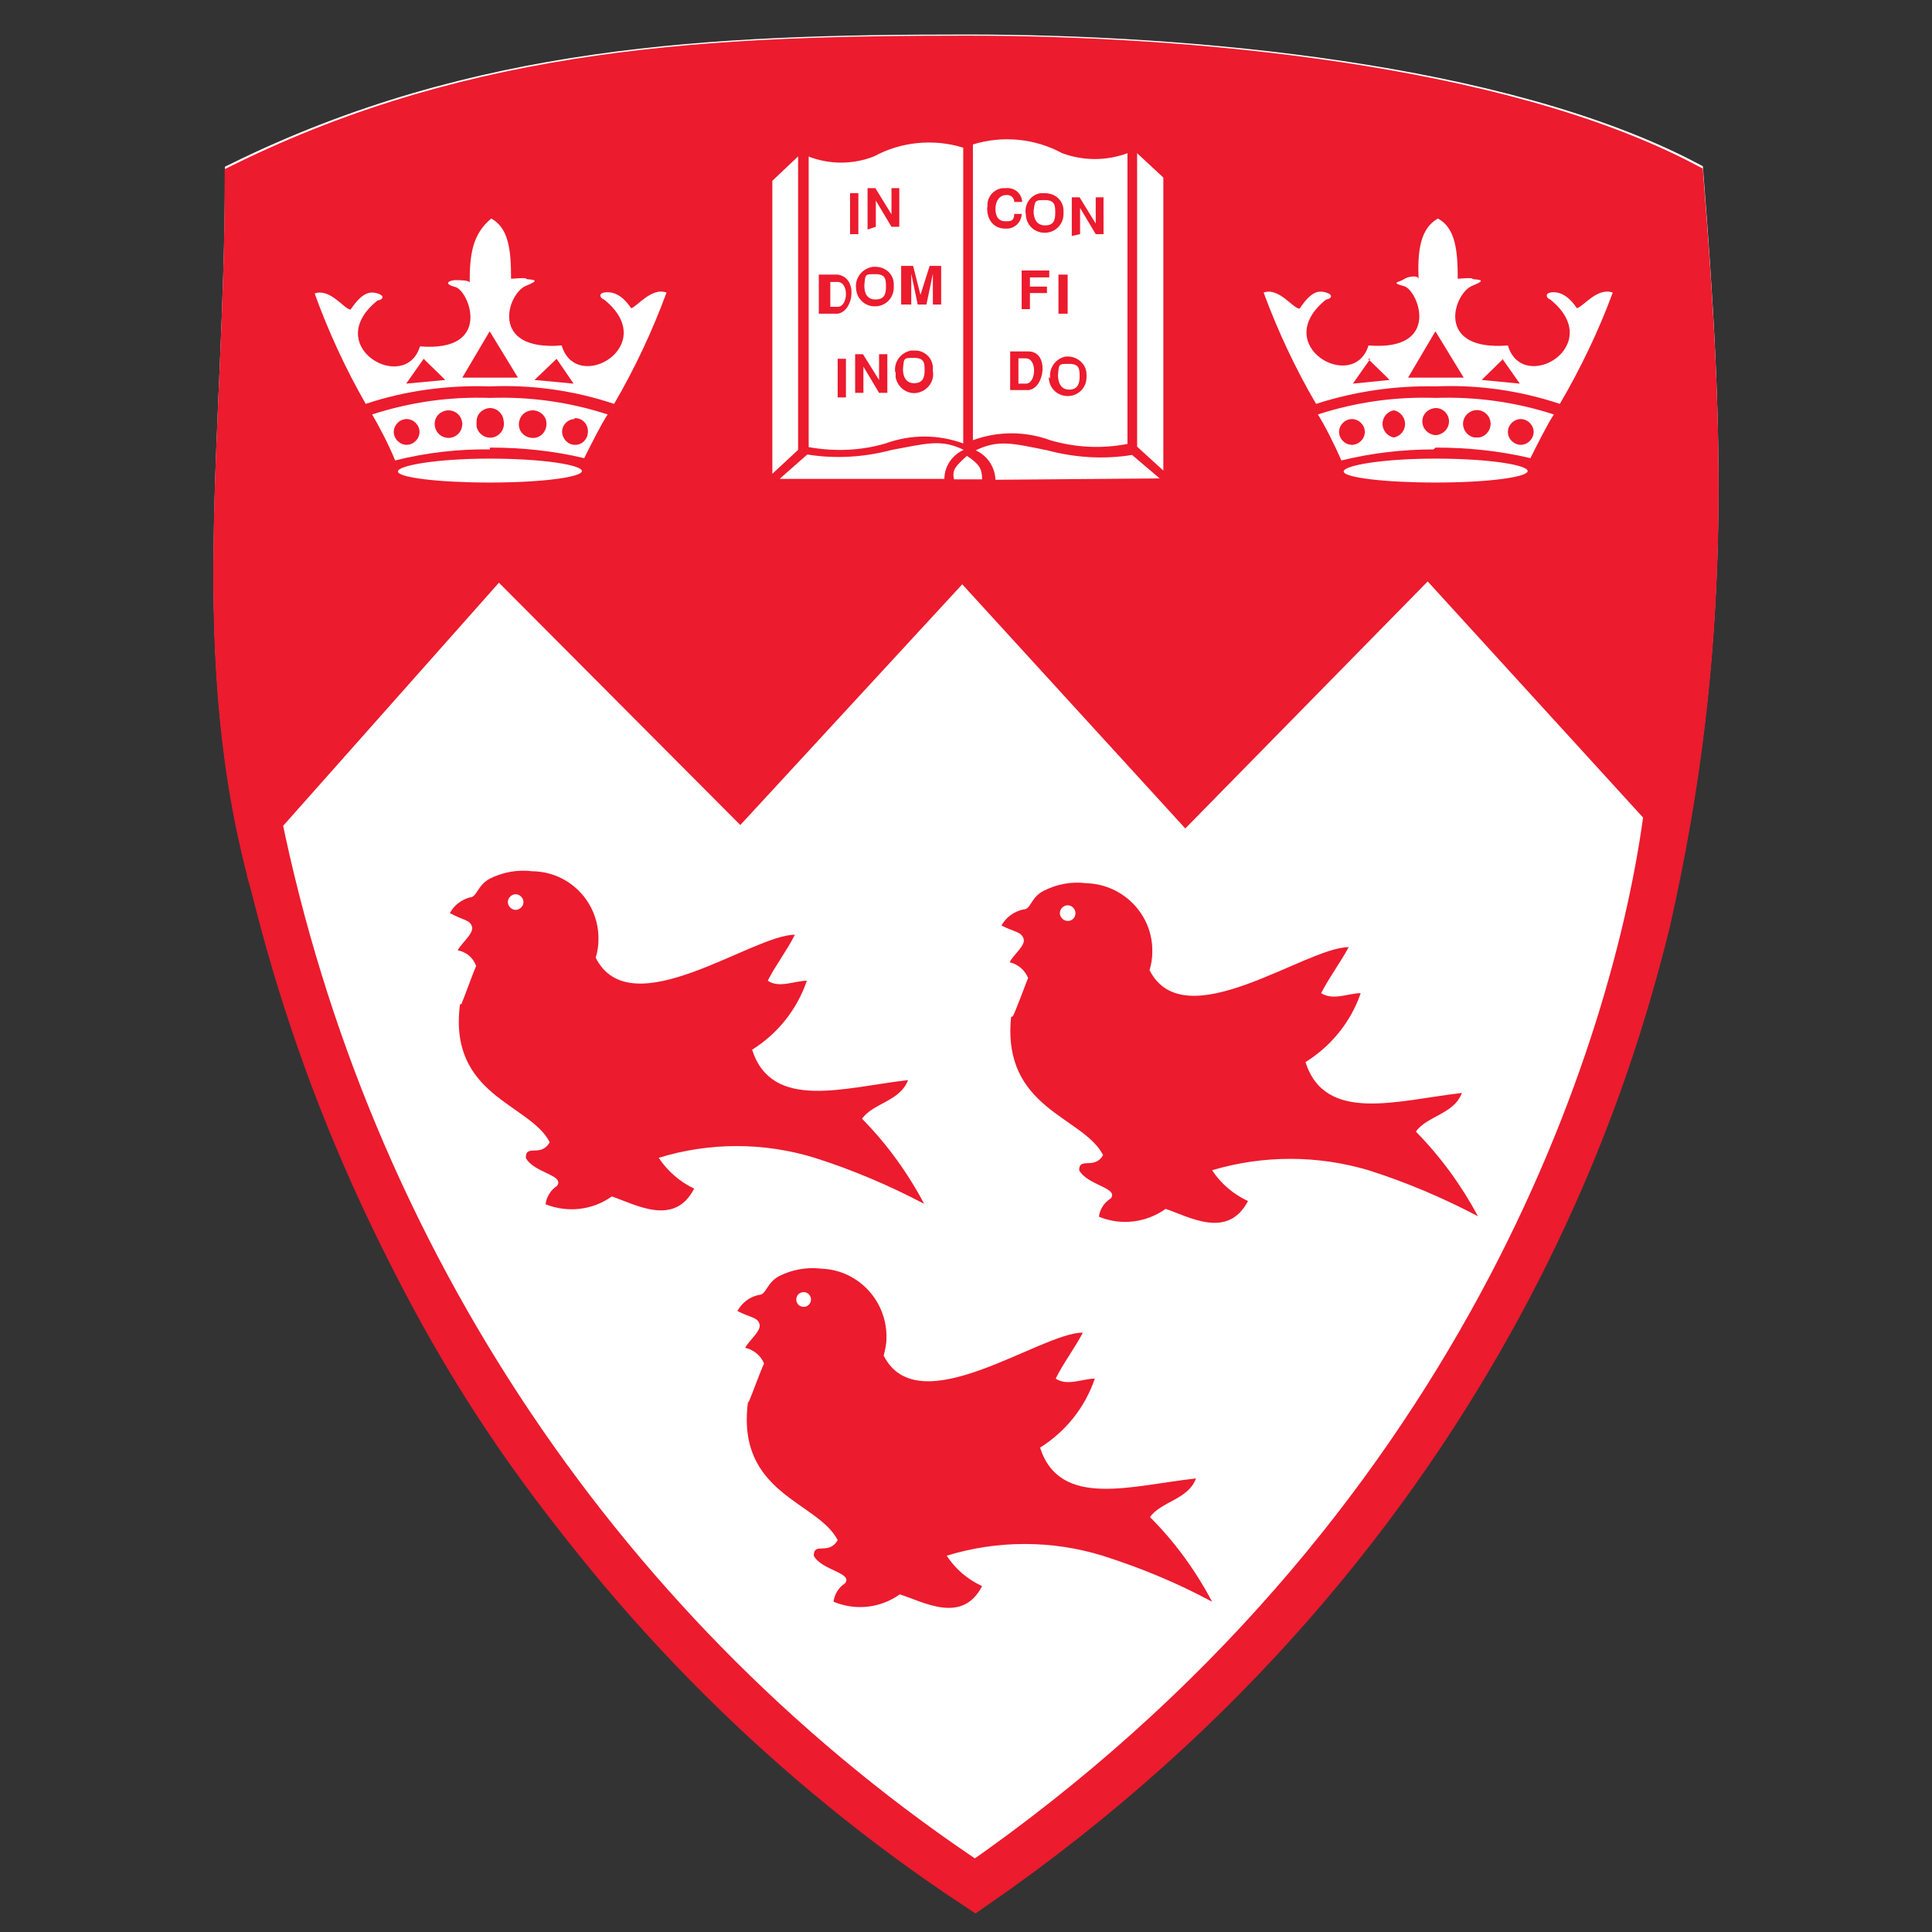 <?xml version="1.0" encoding="UTF-8"?>
<svg id="Layer_1" xmlns="http://www.w3.org/2000/svg" version="1.1" viewBox="0 0 42 42">
  <rect x="0" y="0" width="42" height="42" fill="#333333" stroke="none"/>
  <!-- Generator: Adobe Illustrator 29.5.1, SVG Export Plug-In . SVG Version: 2.1.0 Build 141)  -->
  <defs>
    <style>
      .st0 {
        stroke-miterlimit: 10;
        stroke-width: .99px;
      }

      .st0, .st1 {
        fill: #fff;
      }

      .st0, .st1, .st2, .st3 {
        fill-rule: evenodd;
      }

      .st0, .st2 {
        stroke: #ec1b2e;
      }

      .st2 {
        stroke-width: .75px;
      }

      .st2, .st3 {
        fill: #ec1b2e;
      }

      .st4 {
        fill: none;
        stroke: #fff;
        stroke-width: .5px;
      }
    </style>
  </defs>
  <path class="st4" d="M5.74,19.38c-1.45-5.12-.6-9.87-.6-15.6C10.33,1.23,15.46,1,21.03,1c4.81,0,11.64.61,15.75,2.77.42,5.41.67,10.17-.74,16.32-2.11,8.6-7.41,16.07-14.83,20.9-10.14-6.59-13.47-14.56-15.47-21.61Z"/>
  <path class="st2" d="M5.86,19.4c-1.45-5.09-.6-9.8-.6-15.49C10.41,1.38,15.51,1.15,21.03,1.15c4.78,0,11.55.61,15.63,2.75.42,5.37.66,10.09-.73,16.19-2.1,8.53-7.36,15.95-14.72,20.75-10.07-6.54-13.37-14.45-15.35-21.44Z"/>
  <path class="st0" d="M10.83,11.94l-5.21,5.87c1.94,9.53,7.55,17.88,15.58,23.19,10.99-7.61,14.38-18.19,15.04-23.39l-5.19-5.69-5.27,5.37-4.86-5.32-4.84,5.25-5.26-5.28Z"/>
  <path class="st1" d="M10.65,8.4c.92-.04,1.83.09,2.7.38.45-.77.83-1.58,1.14-2.42-.33-.12-.64.31-.77.34-.24-.36-.47-.36-.59-.34s-.09.12,0,.15c1.25,1-.6,2.08-.92,1-1.59.13-1.18-1.14-.77-1.3.41-.16,0-.12,0-.15s-.3,0-.33,0c0-.62-.05-1.1-.43-1.31-.41.34-.47.78-.47,1.4,0-.06-.21-.06-.31-.06s-.3.07,0,.15.82,1.42-.77,1.29c-.32,1.05-2.17,0-.92-1,.08,0,.19-.09,0-.15s-.35,0-.59.35c-.13,0-.44-.47-.78-.35.3.83.67,1.63,1.11,2.4.87-.29,1.78-.41,2.7-.38ZM10.65,9.73c.69,0,1.38.07,2.05.23.14-.28.38-.76.51-.95-.83-.27-1.69-.39-2.56-.36-.87-.03-1.73.09-2.56.36.12.2.37.67.5,1,.67-.17,1.37-.25,2.06-.24v-.04ZM12.1,7.8l.37.54-.85-.08s.48-.46.48-.46ZM11.59,8.92c-.17,0-.3.12-.31.29s.12.3.29.31.3-.12.31-.29c0,0,0-.01,0-.02,0-.16-.13-.28-.29-.29ZM12.49,9.11c-.15,0-.28.14-.27.29s.14.28.29.27c.15,0,.27-.13.27-.28.01-.15-.1-.29-.26-.3-.01,0-.02,0-.03,0v.02ZM10.65,10.49c-1.13,0-2-.11-2-.24s.84-.28,2-.28,2,.14,2,.27-.84.25-2,.25ZM10.65,8.87c.16,0,.29.13.3.29.03.16-.08.32-.24.35-.16.03-.32-.08-.35-.24,0-.04,0-.07,0-.11,0-.16.13-.28.29-.29ZM9.74,8.92c.17,0,.3.12.31.29,0,.17-.12.3-.29.31-.17,0-.3-.12-.31-.29,0,0,0-.01,0-.02,0-.16.13-.28.29-.29ZM8.84,9.11c.15,0,.28.13.28.28s-.13.28-.28.28-.28-.13-.28-.28.13-.28.28-.28ZM10.65,7.21l.61,1h-1.21l.59-1h0ZM9.21,7.8l-.38.54.85-.08-.47-.46Z"/>
  <path class="st1" d="M31.21,8.4c.92-.04,1.83.09,2.7.38.45-.77.84-1.58,1.15-2.42-.34-.12-.64.31-.78.34-.24-.36-.47-.36-.58-.34s-.09.12,0,.15c1.24,1-.6,2.08-.92,1-1.6.13-1.18-1.14-.77-1.3s0-.12,0-.15-.3,0-.32,0c0-.62-.05-1.1-.43-1.31-.38.21-.45.7-.42,1.32,0-.09-.22-.07-.32,0s-.31.07,0,.15.83,1.42-.77,1.29c-.32,1.05-2.17,0-.92-1,.08,0,.19-.09,0-.15s-.34,0-.58.35c-.14,0-.45-.47-.78-.35.31.84.69,1.65,1.14,2.42.84-.27,1.72-.4,2.6-.38ZM31.21,9.73c.69,0,1.39.07,2.06.23.14-.28.38-.76.51-.95-.83-.27-1.7-.39-2.57-.36-.87-.03-1.73.09-2.56.36.13.2.37.67.51,1,.65-.16,1.33-.24,2-.24l.05-.04ZM32.66,7.8l.38.54-.83-.08.47-.46h-.02ZM32.16,8.92c-.16-.03-.32.08-.35.24-.03.16.08.32.24.35.04,0,.07,0,.11,0,.16-.03.27-.19.24-.35-.02-.12-.12-.22-.24-.24ZM33.06,9.11c-.15,0-.28.13-.28.28s.13.28.28.28.28-.13.28-.28-.13-.28-.28-.28ZM31.21,10.49c-1.12,0-2-.11-2-.24s.83-.28,2-.28,2,.14,2,.27-.84.25-2,.25ZM31.21,8.87c.16,0,.29.13.29.29h0c0,.16-.13.29-.29.3-.16-.01-.29-.14-.29-.3,0-.16.13-.28.29-.29ZM30.3,8.92c.16.03.27.19.24.35-.02.12-.12.22-.24.24-.16-.03-.27-.19-.24-.35.02-.12.12-.22.24-.24ZM29.39,9.11c.15,0,.28.13.28.28s-.13.28-.28.28c-.15,0-.28-.13-.28-.28s.13-.28.28-.28h0ZM31.21,7.21l.61,1h-1.21l.59-1h.01ZM29.79,7.8l-.38.54.8-.08-.47-.46h.05Z"/>
  <path class="st3" d="M10.03,21.83c.07-.17.25-.67.32-.83-.06-.18-.22-.31-.4-.34.08-.16.36-.37.31-.52s-.19-.13-.48-.29c.09-.17.25-.29.43-.34.16,0,.16-.26.44-.41.28-.14.6-.2.92-.16.81.01,1.45.67,1.44,1.48,0,.14-.02.27-.06.4.76,1.51,3.4-.5,4.33-.5-.17.34-.43.68-.59,1,.25.17.59,0,.85,0-.21.62-.63,1.15-1.19,1.5.43,1.34,2,.82,3.39.66-.17.46-.76.5-1,.84.54.55.99,1.17,1.35,1.85-.76-.4-1.56-.74-2.38-1-1.1-.34-2.29-.34-3.39,0,.19.29.46.52.77.67-.43.84-1.28.34-1.79.17-.42.3-.96.36-1.44.17.02-.16.11-.31.25-.4.17-.24-.51-.28-.68-.61,0-.31.33,0,.52-.34-.43-.84-2.21-1-1.95-3h.03ZM11.21,19.44c.09,0,.17.08.17.17h0c0,.09-.08.17-.17.17s-.17-.08-.17-.17.08-.17.17-.17h0Z"/>
  <path class="st3" d="M22.02,22.09c.08-.16.26-.66.33-.83-.07-.17-.22-.3-.4-.34.07-.16.36-.37.3-.52s-.18-.13-.48-.28c.1-.18.28-.31.48-.35.16,0,.16-.26.43-.4.29-.15.61-.21.93-.17.81.02,1.46.69,1.44,1.5,0,.13-.02.26-.06.39.76,1.5,3.39-.5,4.33-.5-.18.33-.43.67-.6,1,.26.17.6,0,.86,0-.21.62-.64,1.15-1.2,1.5.43,1.34,2,.83,3.4.67-.17.46-.76.5-1,.84.54.55.99,1.17,1.35,1.84-.76-.4-1.56-.74-2.38-1-1.11-.33-2.29-.33-3.4,0,.19.29.46.52.78.67-.44.84-1.28.34-1.79.17-.42.3-.97.37-1.45.17.02-.17.12-.31.26-.4.17-.23-.51-.28-.69-.61,0-.3.33,0,.52-.33-.43-.84-2.2-1-2-3l.04-.02ZM23.21,19.68c.09,0,.17.08.17.17h0c0,.09-.06.16-.15.17,0,0-.01,0-.02,0-.09,0-.17-.08-.17-.17h0c0-.09.08-.17.17-.17Z"/>
  <path class="st3" d="M16.28,30.47c.07-.16.25-.66.33-.83-.07-.17-.23-.3-.41-.34.08-.16.36-.37.31-.52s-.19-.13-.48-.28c.1-.18.27-.31.47-.35.16,0,.16-.26.44-.41.28-.14.6-.2.92-.16.81.03,1.44.72,1.41,1.53,0,.12-.03.24-.06.36.76,1.5,3.4-.5,4.33-.5-.17.33-.43.67-.59,1,.25.17.59,0,.85,0-.21.62-.63,1.15-1.19,1.5.43,1.34,2,.82,3.39.67-.17.46-.76.5-1,.84.54.54.99,1.16,1.35,1.84-.76-.41-1.56-.74-2.38-1-1.1-.34-2.29-.34-3.39,0,.19.29.46.52.77.66-.43.84-1.28.34-1.79.18-.42.3-.96.36-1.44.16.02-.16.11-.31.25-.4.18-.23-.51-.28-.68-.6,0-.31.33,0,.52-.34-.43-.84-2.21-1-1.95-3h.02ZM17.47,28.09c.09,0,.16.07.16.16,0,.09-.07.16-.16.16-.09,0-.16-.07-.16-.16,0-.09.07-.16.16-.16Z"/>
  <path class="st1" d="M21.02,9.91c-.24.22-.33.3-.28.51h.61c0-.23-.06-.33-.33-.51ZM24.51,3.33c-.46.17-.96.17-1.42,0-.59-.32-1.29-.39-1.94-.19v6.43c.54-.2,1.14-.2,1.68,0,.55.16,1.12.19,1.68.08V3.33ZM24.72,3.33l.57.53v6.37l-.57-.52V3.33ZM25.21,10.4l-.6-.51c-.61.1-1.24.06-1.84-.1-.75-.15-1.06-.24-1.56,0,.25.11.42.36.43.64l3.57-.03ZM16.96,10.4l.59-.52c.61.1,1.24.06,1.84-.1.76-.14,1.07-.24,1.56,0-.25.11-.42.36-.42.63h-3.57ZM17.35,3.4l-.56.53v6.37l.56-.52V3.38v.02ZM17.57,3.4c.46.18.97.18,1.43,0,.59-.32,1.29-.39,1.94-.19v6.43c-.55-.2-1.14-.2-1.69,0-.54.16-1.11.18-1.67.08V3.33v.07Z"/>
  <path class="st3" d="M21.47,4.51c-.03-.2.11-.39.32-.42.02,0,.05,0,.07,0,.18-.02.34.1.36.28,0,0,0,.02,0,.02h-.17c0-.09-.08-.16-.17-.15,0,0,0,0-.01,0-.13,0-.23.12-.23.3s.08.27.21.27.19,0,.2-.16h.16c0,.18-.16.33-.34.32,0,0-.01,0-.02,0-.22,0-.4-.16-.39-.47h.01ZM22.3,4.66c-.04-.22.11-.43.32-.46.03,0,.06,0,.1,0,.22,0,.4.16.4.38,0,.03,0,.05,0,.07,0,.23-.18.41-.41.41-.23,0-.41-.18-.41-.41v.02ZM22.47,4.59c0,.16.06.31.25.31s.22-.12.22-.27,0-.28-.22-.28-.22,0-.25.24ZM23.3,5.13v-.84h.17l.35.57v-.57h.17v.8h-.17l-.34-.57v.57l-.18.04ZM22.21,6.72v-.84h.6v.15h-.42v.2h.37v.14h-.37v.35h-.18ZM23.01,6.82v-.85h.2v.85h-.2ZM22.37,8.48h-.41v-.84h.4c.45,0,.36.8,0,.84h.01ZM22.13,8.34h.17c.23,0,.25-.55,0-.55h-.16v.55h-.01ZM22.83,8.22c-.03-.22.12-.43.34-.47.01,0,.02,0,.04,0,.22,0,.41.17.41.39,0,.02,0,.04,0,.06,0,.23-.18.41-.41.41-.23,0-.41-.18-.41-.41l.03.02ZM23,8.16c0,.15.06.31.24.31s.23-.12.23-.28,0-.28-.23-.28-.22,0-.24.25ZM18.48,5.09v-.89h.18v.89h-.18ZM18.86,4.99v-.9h.17l.35.57v-.57h.17v.84h-.17l-.34-.57v.57l-.18.06ZM18.21,6.82h-.41v-.85h.41c.45.06.35.8,0,.85ZM17.97,6.67h.24c.23,0,.25-.54,0-.54h-.16v.54h-.08ZM18.61,6.27c-.03-.23.14-.44.37-.47.02,0,.04,0,.05,0,.22,0,.4.16.4.38,0,.03,0,.05,0,.07,0,.23-.18.41-.41.41-.23,0-.41-.18-.41-.41v.02ZM18.79,6.21c0,.15.05.3.24.3s.23-.11.23-.27,0-.28-.23-.28-.22,0-.24.25ZM19.59,6.62v-.84h.26l.16.63.2-.63h.25v.84h-.18v-.67l-.14.67h-.19l-.14-.67v.67h-.22ZM18.21,8.64v-.84h.18v.84h-.18ZM18.59,8.54v-.84h.17l.35.56v-.56h.18v.84h-.18l-.34-.57v.57h-.18ZM19.46,8.09c-.03-.22.12-.43.35-.47.02,0,.04,0,.06,0,.21-.01.39.14.41.35,0,.03,0,.07,0,.1.04.22-.12.43-.34.47-.22.04-.43-.12-.47-.34,0-.04,0-.09,0-.13v.02ZM19.63,8.03c0,.15.06.3.24.3s.23-.11.23-.27,0-.28-.23-.28-.22,0-.24.25Z"/>
</svg>